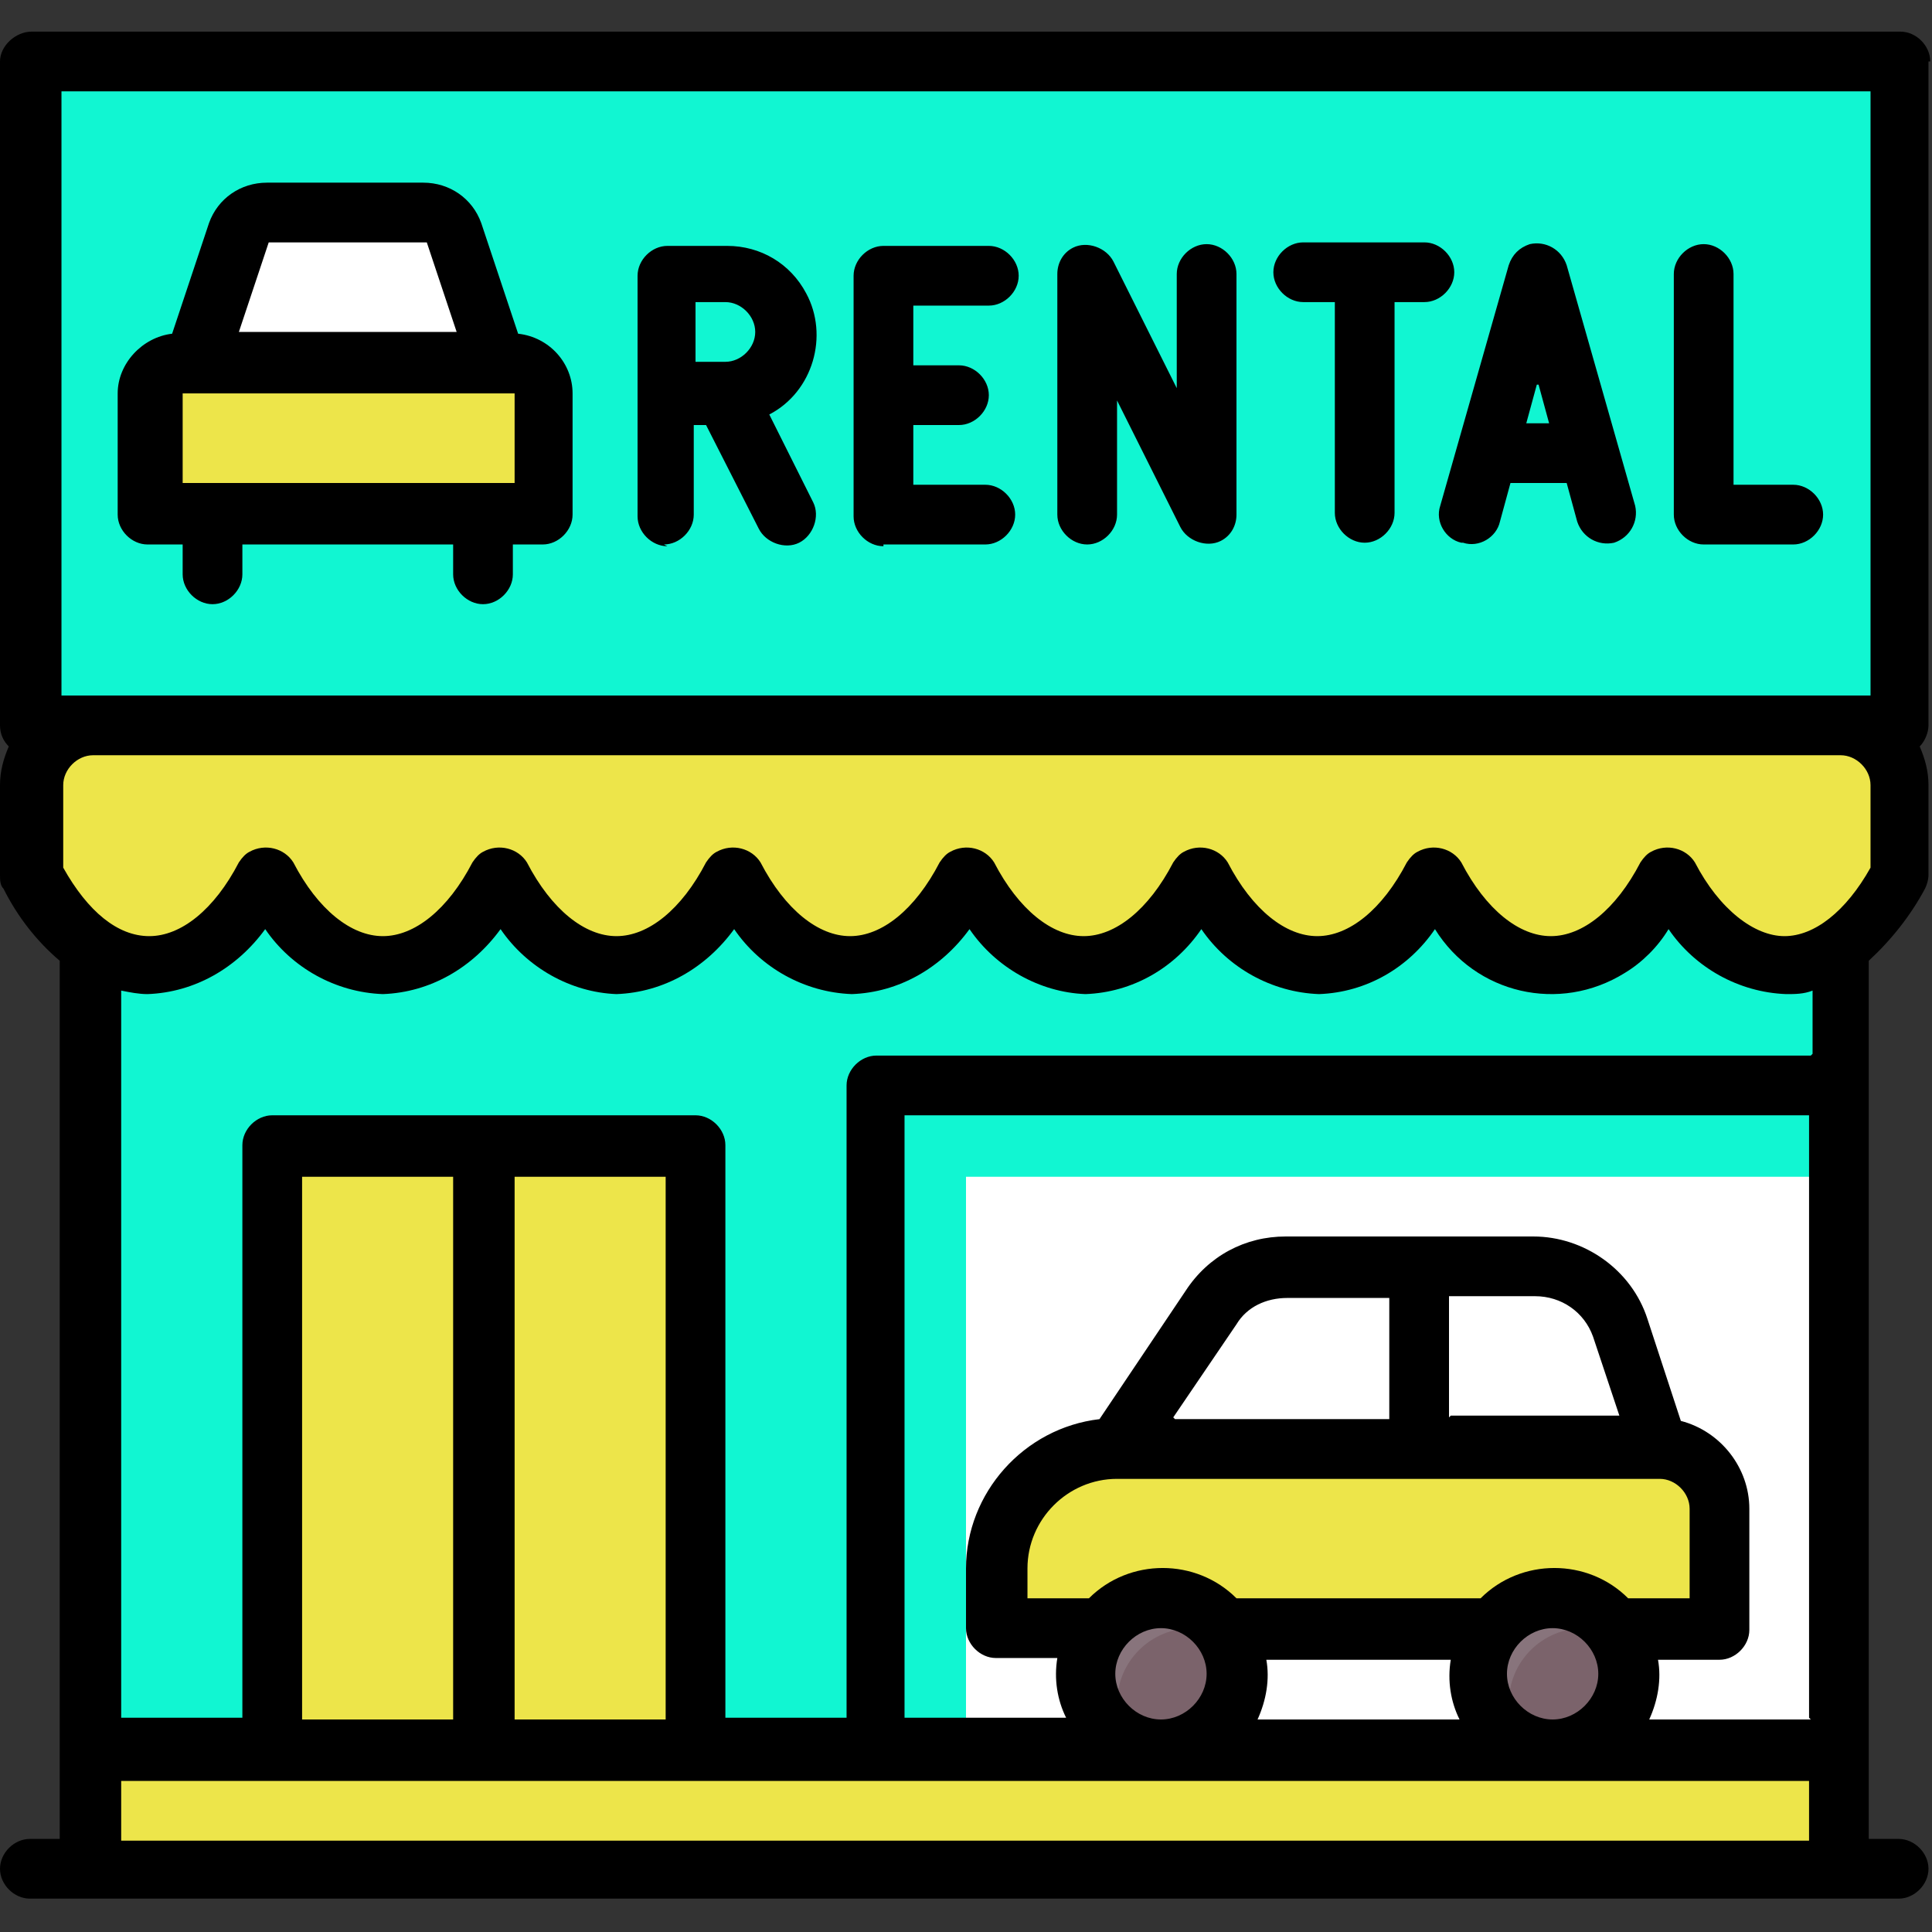 <?xml version="1.0" encoding="UTF-8"?>
<svg id="Layer_1" xmlns="http://www.w3.org/2000/svg" version="1.1" viewBox="0 0 110 110">
  <rect x="0" y="0" width="110" height="110" fill="#333333" stroke="none"/>
  <!-- Generator: Adobe Illustrator 29.2.1, SVG Export Plug-In . SVG Version: 2.1.0 Build 116)  -->
  <defs>
    <style>
      .st0 {
        fill: #fff;
      }

      .st1 {
        fill: #88747c;
      }

      .st2 {
        fill: #7b636b;
      }

      .st3 {
        fill: #ede54a;
      }

      .st4 {
        fill: #11f6d2;
      }
    </style>
  </defs>
  <path class="st4" d="M5.2,52.8h99.5v54.9H5.2v-54.9Z"/>
  <path class="st3" d="M15.5,65.3h24v34.3H15.5v-34.3Z"/>
  <path class="st0" d="M55,67h49.8v32.6h-49.8v-32.6Z"/>
  <path class="st0" d="M87.3,72.2h-14.1c-1.7,0-3.3.9-4.3,2.3l-5.3,8h30.9l-2.3-6.8c-.7-2.1-2.7-3.5-4.9-3.5Z"/>
  <path class="st3" d="M63.6,82.5h30.9c1.9,0,3.4,1.5,3.4,3.4v6.9h-41.2v-3.4c0-3.8,3.1-6.9,6.9-6.9Z"/>
  <circle class="st1" cx="66.2" cy="95.3" r="4.3"/>
  <path class="st2" d="M63.6,97c0,.7.2,1.4.5,2,.6.3,1.3.5,2,.5,2.4,0,4.3-1.9,4.3-4.3,0-.7-.2-1.4-.5-2-.6-.3-1.3-.5-2-.5-2.4,0-4.3,1.9-4.3,4.3Z"/>
  <circle class="st1" cx="88.5" cy="95.3" r="4.3"/>
  <path class="st2" d="M85.9,97c0,.7.2,1.4.5,2,.6.3,1.3.5,2,.5,2.4,0,4.3-1.9,4.3-4.3,0-.7-.2-1.4-.5-2-.6-.3-1.3-.5-2-.5-2.4,0-4.3,1.9-4.3,4.3Z"/>
  <path class="st3" d="M108.2,49.9c-3.7,6.9-9.6,6.9-13.3,0-3.7,6.9-9.6,6.9-13.3,0-3.7,6.9-9.6,6.9-13.3,0-3.7,6.9-9.6,6.9-13.3,0-3.7,6.9-9.6,6.9-13.3,0-3.7,6.9-9.6,6.9-13.3,0-3.7,6.9-9.6,6.9-13.3,0-3.7,6.9-9.6,6.9-13.3,0v-5.1c0-1.9,1.5-3.4,3.4-3.4h99.5c1.9,0,3.4,1.5,3.4,3.4v5.1Z"/>
  <path class="st4" d="M1.8,3.5h106.4v37.8H1.8V3.5Z"/>
  <path class="st0" d="M13.7,13.3l-2.5,7.4h17.2l-2.5-7.4c-.2-.7-.9-1.2-1.6-1.2h-8.9c-.7,0-1.4.5-1.6,1.2Z"/>
  <path class="st3" d="M10.4,20.7h18.9c.9,0,1.7.8,1.7,1.7v6.9H8.7v-6.9c0-.9.8-1.7,1.7-1.7Z"/>
  <path class="st3" d="M5.2,99.6h99.5v6.9H5.2v-6.9Z"/>
  <path d="M109.9,3.5c0-.9-.8-1.7-1.7-1.7H1.8C.9,1.8,0,2.6,0,3.5v37.8c0,.5.2.9.5,1.2-.3.7-.5,1.4-.5,2.2v5.1c0,.3,0,.6.2.8.8,1.6,1.9,3,3.2,4.1v50h-1.7c-.9,0-1.7.8-1.7,1.7s.8,1.7,1.7,1.7h106.4c.9,0,1.7-.8,1.7-1.7s-.8-1.7-1.7-1.7h-1.7v-50c1.3-1.2,2.4-2.6,3.2-4.1.1-.2.2-.5.2-.8v-5.1c0-.8-.2-1.5-.5-2.2.3-.3.5-.8.5-1.2V3.5ZM103.1,104.8H6.9v-3.4h96.1v3.4ZM17.2,97.9v-30.9h8.6v30.9h-8.6ZM29.3,97.9v-30.9h8.6v30.9h-8.6ZM94.5,84.2c.9,0,1.7.8,1.7,1.7v5.1h-3.5c-2.3-2.3-6.1-2.3-8.4,0h-13.9c-2.3-2.3-6.1-2.3-8.4,0h-3.5v-1.7c0-2.8,2.3-5.1,5.1-5.1h30.9ZM66.8,80.7l3.6-5.3c.6-1,1.7-1.5,2.9-1.5h5.8v6.9h-12.2ZM82.5,80.7v-6.9h4.9c1.5,0,2.8.9,3.3,2.3l1.5,4.5h-9.6ZM91,95.3c0,1.4-1.2,2.6-2.6,2.6s-2.6-1.2-2.6-2.6,1.2-2.6,2.6-2.6,2.6,1.2,2.6,2.6h0ZM72.1,94.5h10.5c-.2,1.2,0,2.4.5,3.4h-11.5c.5-1.1.7-2.3.5-3.4h0ZM68.7,95.3c0,1.4-1.2,2.6-2.6,2.6s-2.6-1.2-2.6-2.6,1.2-2.6,2.6-2.6,2.6,1.2,2.6,2.6h0ZM103.1,97.9h-9.2c.5-1.1.7-2.3.5-3.4h3.5c.9,0,1.7-.8,1.7-1.7v-6.9c0-2.3-1.6-4.4-3.9-5l-1.9-5.8c-.9-2.8-3.6-4.7-6.5-4.7h-14.1c-2.3,0-4.4,1.1-5.7,3.1l-4.9,7.3c-4.3.5-7.6,4.2-7.6,8.5v3.4c0,.9.8,1.7,1.7,1.7h3.5c-.2,1.2,0,2.4.5,3.4h-9.2v-34.3h51.5v34.3ZM103.1,60.1h-53.2c-.9,0-1.7.8-1.7,1.7v36h-6.9v-32.6c0-.9-.8-1.7-1.7-1.7H15.5c-.9,0-1.7.8-1.7,1.7v32.6h-6.9v-41.4c.5.1,1,.2,1.5.2,2.7-.1,5.1-1.5,6.7-3.7,1.5,2.2,4,3.6,6.7,3.7,2.7-.1,5.1-1.5,6.7-3.7,1.5,2.2,4,3.6,6.6,3.7,2.7-.1,5.1-1.5,6.7-3.7,1.5,2.2,4,3.6,6.7,3.7,2.7-.1,5.1-1.5,6.7-3.7,1.5,2.2,4,3.6,6.6,3.7,2.7-.1,5.1-1.5,6.6-3.7,1.5,2.2,4,3.6,6.7,3.7,2.7-.1,5.1-1.5,6.6-3.7,2.3,3.7,7.1,4.8,10.8,2.5,1-.6,1.9-1.5,2.5-2.5,1.5,2.2,4,3.6,6.7,3.7.5,0,1,0,1.5-.2v3.6ZM106.5,49.4c-1.4,2.5-3.2,3.9-4.9,3.9s-3.7-1.5-5.1-4.2c-.5-.8-1.6-1.1-2.5-.6-.2.1-.4.3-.6.6-1.4,2.7-3.3,4.2-5.1,4.2s-3.7-1.5-5.1-4.2c-.5-.8-1.6-1.1-2.5-.6-.2.1-.4.3-.6.6-1.4,2.7-3.3,4.2-5.1,4.2s-3.7-1.5-5.1-4.2c-.5-.8-1.6-1.1-2.5-.6-.2.1-.4.3-.6.6-1.4,2.7-3.3,4.2-5.1,4.2s-3.7-1.5-5.1-4.2c-.5-.8-1.6-1.1-2.5-.6-.2.1-.4.3-.6.6-1.4,2.7-3.3,4.2-5.1,4.2s-3.7-1.5-5.1-4.2c-.5-.8-1.6-1.1-2.5-.6-.2.1-.4.3-.6.6-1.4,2.7-3.3,4.2-5.1,4.2s-3.7-1.5-5.1-4.2c-.5-.8-1.6-1.1-2.5-.6-.2.1-.4.3-.6.6-1.4,2.7-3.3,4.2-5.1,4.2s-3.7-1.5-5.1-4.2c-.5-.8-1.6-1.1-2.5-.6-.2.1-.4.3-.6.6-1.4,2.7-3.3,4.2-5.1,4.2s-3.5-1.4-4.9-3.9v-4.7c0-.9.8-1.7,1.7-1.7h99.5c.9,0,1.7.8,1.7,1.7v4.7ZM106.5,39.6H3.5V5.2h103v34.3Z"/>
  <path d="M37.8,31c.9,0,1.7-.8,1.7-1.7v-5.1h.7l3,5.9c.4.8,1.5,1.2,2.3.8.8-.4,1.2-1.5.8-2.3h0l-2.5-5c2.5-1.3,3.4-4.5,2.1-6.9-.9-1.7-2.6-2.7-4.5-2.7h-3.4c-.9,0-1.7.8-1.7,1.7v13.7c0,.9.8,1.7,1.7,1.7ZM39.6,17.2h1.7c.9,0,1.7.8,1.7,1.7s-.8,1.7-1.7,1.7h-1.7v-3.4ZM50.3,31h5.8c.9,0,1.7-.8,1.7-1.7s-.8-1.7-1.7-1.7h-4.1v-3.4h2.6c.9,0,1.7-.8,1.7-1.7s-.8-1.7-1.7-1.7h-2.6v-3.4h4.3c.9,0,1.7-.8,1.7-1.7s-.8-1.7-1.7-1.7h-6c-.9,0-1.7.8-1.7,1.7v13.7c0,.9.8,1.7,1.7,1.7ZM74.3,17.2h1.7v12c0,.9.8,1.7,1.7,1.7s1.7-.8,1.7-1.7v-12h1.7c.9,0,1.7-.8,1.7-1.7s-.8-1.7-1.7-1.7h-6.9c-.9,0-1.7.8-1.7,1.7s.8,1.7,1.7,1.7ZM61.9,31c.9,0,1.7-.8,1.7-1.7v-6.5l3.6,7.2c.4.8,1.5,1.2,2.3.8.6-.3.9-.9.9-1.5v-13.7c0-.9-.8-1.7-1.7-1.7s-1.7.8-1.7,1.7v6.5l-3.6-7.2c-.4-.8-1.5-1.2-2.3-.8-.6.3-.9.9-.9,1.5v13.7c0,.9.8,1.7,1.7,1.7ZM83.3,30.9c.9.3,1.9-.3,2.1-1.2,0,0,0,0,0,0l.6-2.2h3.2l.6,2.2c.3.9,1.2,1.4,2.1,1.2.9-.3,1.4-1.2,1.2-2.1h0l-3.9-13.7c-.3-.9-1.2-1.4-2.1-1.2-.6.2-1,.6-1.2,1.2l-3.9,13.7c-.3.9.3,1.9,1.2,2.1,0,0,0,0,0,0ZM87.6,21.9l.6,2.2h-1.3l.6-2.2ZM97,31h5.1c.9,0,1.7-.8,1.7-1.7s-.8-1.7-1.7-1.7h-3.4v-12c0-.9-.8-1.7-1.7-1.7s-1.7.8-1.7,1.7v13.7c0,.9.8,1.7,1.7,1.7ZM8.7,31h1.7v1.7c0,.9.8,1.7,1.7,1.7s1.7-.8,1.7-1.7v-1.7h12v1.7c0,.9.8,1.7,1.7,1.7s1.7-.8,1.7-1.7v-1.7h1.7c.9,0,1.7-.8,1.7-1.7v-6.9c0-1.7-1.3-3.2-3.1-3.4l-2.1-6.3c-.5-1.4-1.8-2.3-3.3-2.3h-8.9c-1.5,0-2.8.9-3.3,2.3l-2.1,6.3c-1.7.2-3.1,1.7-3.1,3.4v6.9c0,.9.8,1.7,1.7,1.7ZM15.4,13.8h8.9l1.7,5.1h-12.4l1.7-5.1ZM29.3,22.4v5.1H10.4v-5.1h18.9Z"/>
</svg>